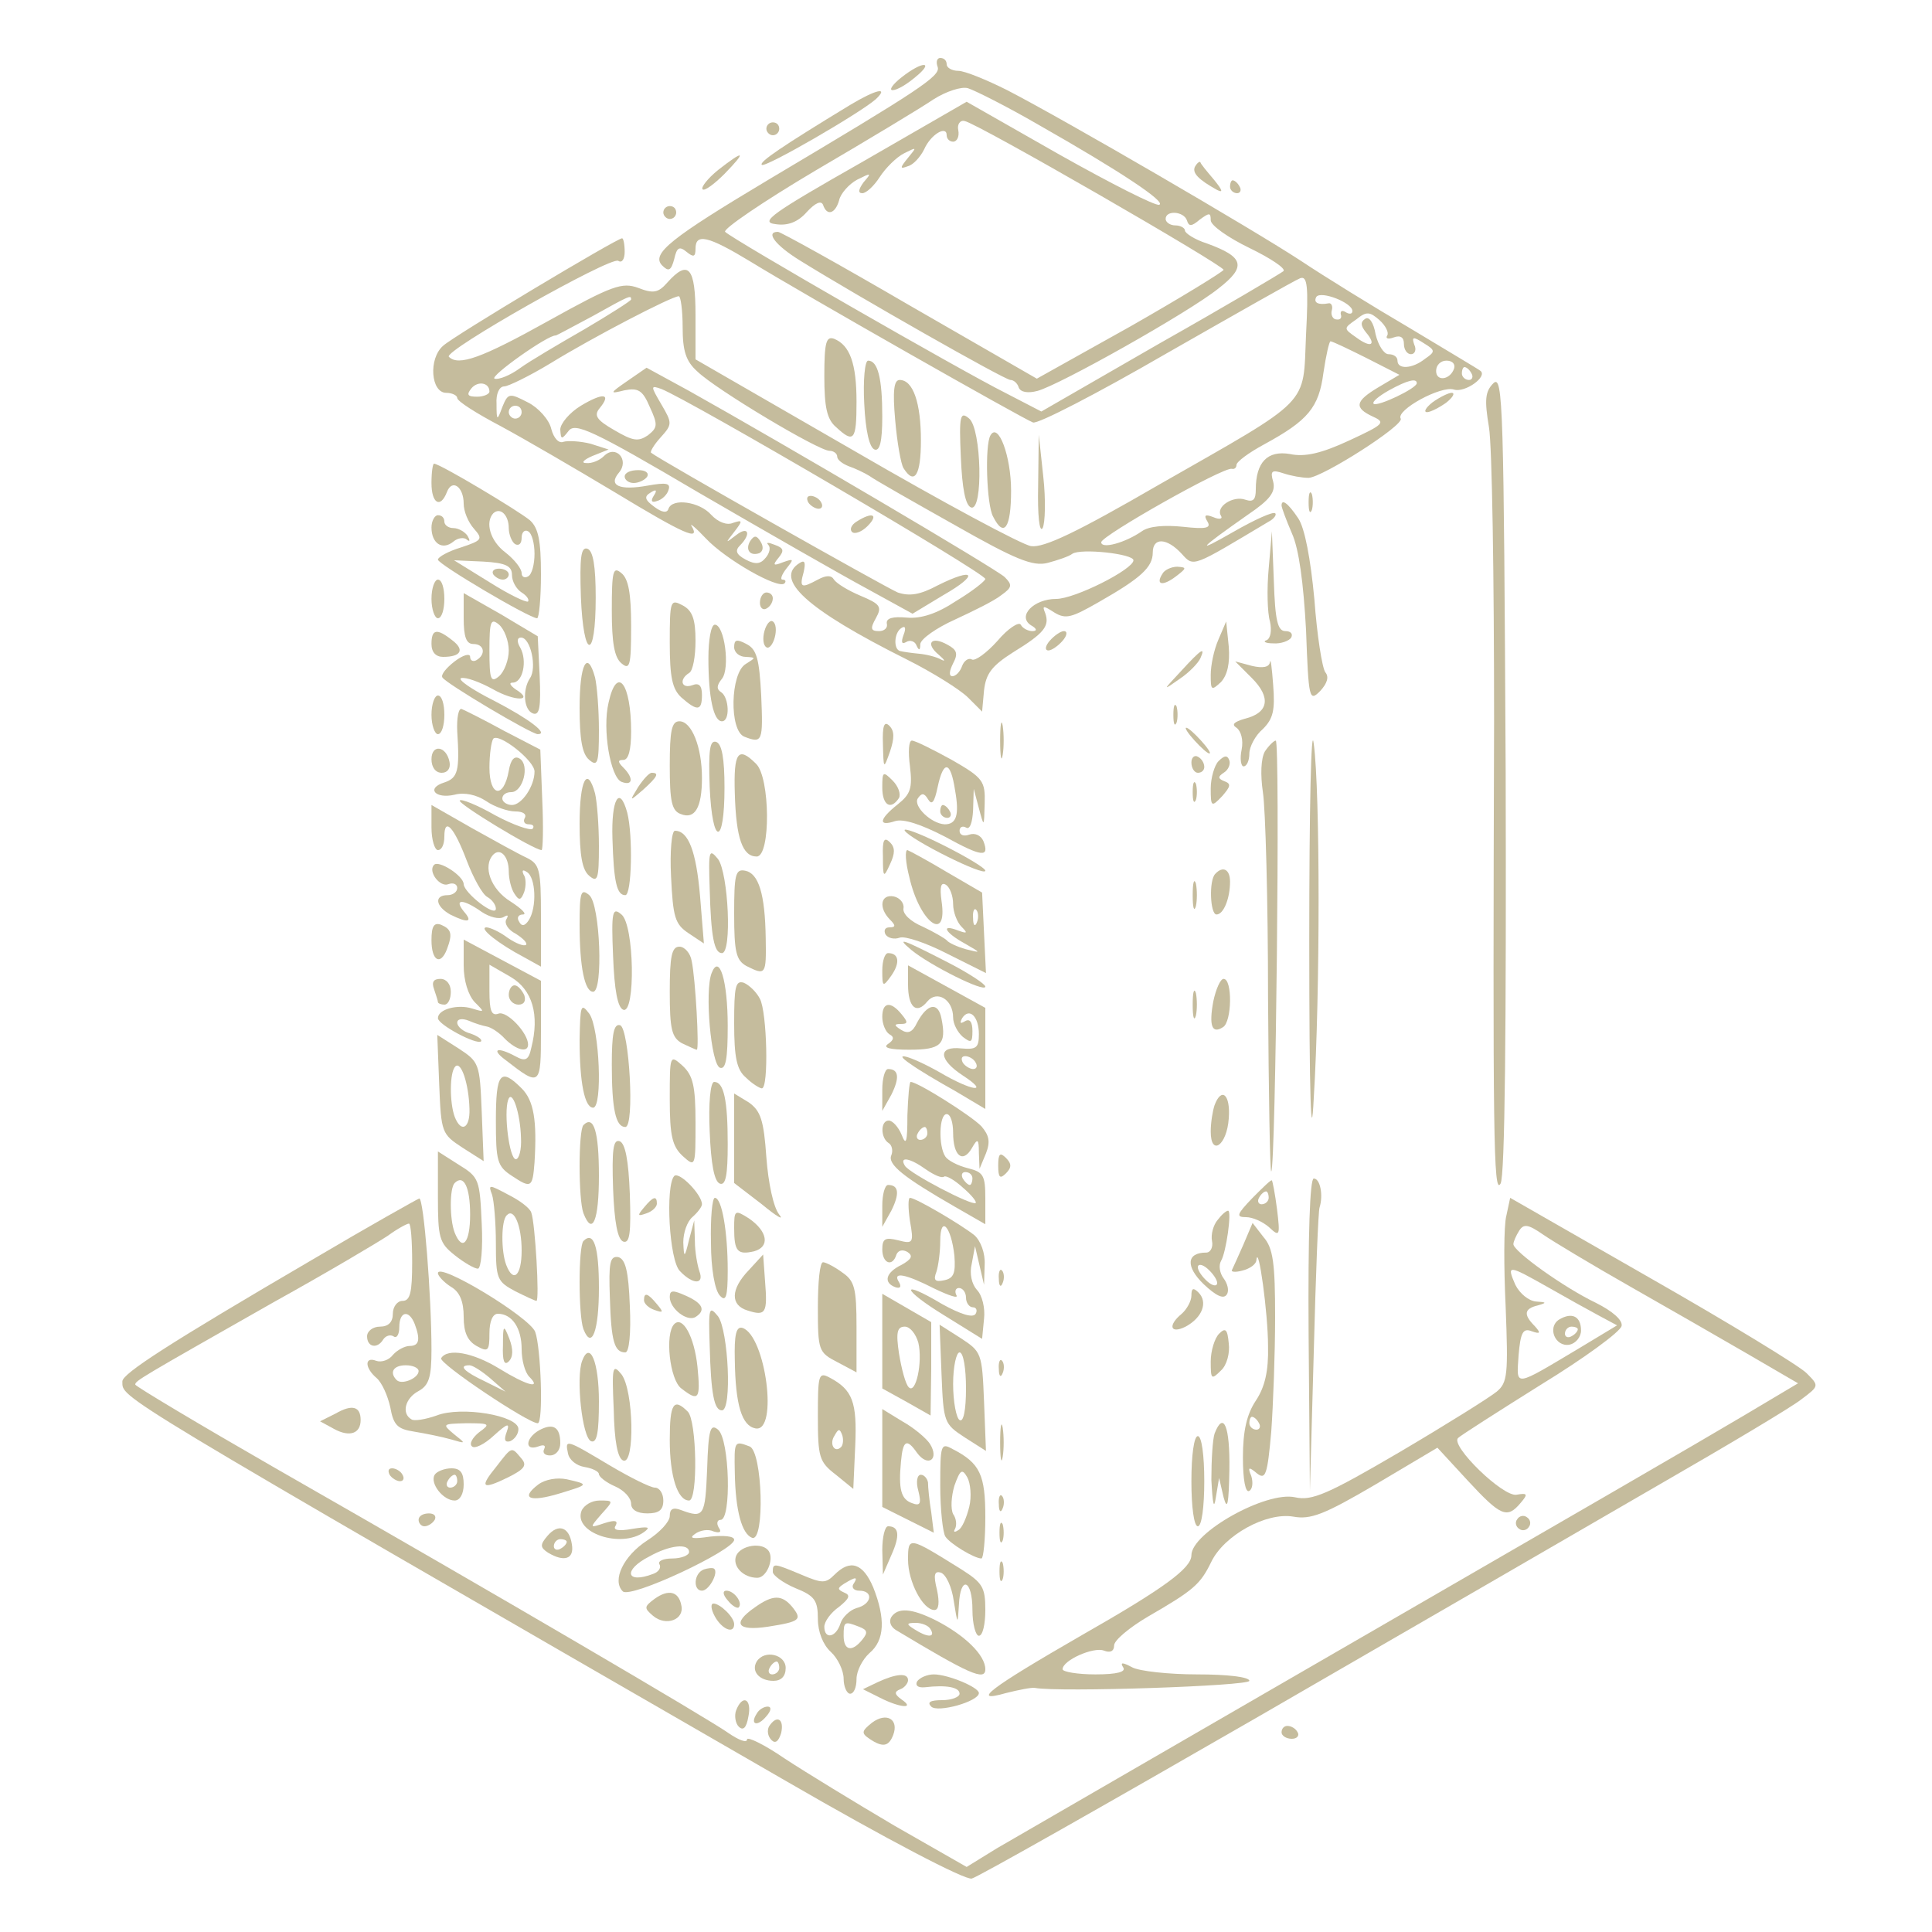<?xml version="1.0" standalone="no"?>
<!DOCTYPE svg PUBLIC "-//W3C//DTD SVG 20010904//EN"
 "http://www.w3.org/TR/2001/REC-SVG-20010904/DTD/svg10.dtd">
<svg version="1.0" xmlns="http://www.w3.org/2000/svg"
 width="300pt" height="300pt" viewBox="0 0 300 300"
 preserveAspectRatio="xMidYMid meet">
<g transform="translate(0,300) scale(0.1,-0.1)"
fill="#c5bc9d" stroke="none">
<path d="M1456 2896 c5 -14 -29 -36 -261 -174 -154 -92 -184 -116 -167 -134
10 -10 14 -9 19 10 4 18 8 20 19 11 11 -9 14 -8 14 5 0 24 19 20 85 -20 83
-51 423 -244 439 -250 7 -3 100 45 207 107 107 61 200 114 208 117 11 4 13
-12 9 -88 -5 -112 11 -96 -229 -233 -126 -73 -178 -98 -198 -95 -14 2 -137 68
-273 147 l-248 143 0 69 c0 74 -11 87 -44 50 -14 -16 -22 -17 -45 -8 -25 9
-40 4 -139 -51 -104 -58 -140 -71 -155 -56 -9 9 251 156 263 149 6 -4 10 3 10
14 0 12 -2 21 -4 21 -8 0 -262 -152 -278 -167 -23 -20 -19 -73 5 -73 9 0 17
-4 17 -8 0 -5 30 -24 68 -44 37 -20 116 -66 176 -102 109 -66 134 -77 120 -53
-4 6 6 -2 22 -19 31 -33 112 -79 122 -70 3 3 2 6 -3 6 -4 0 -1 8 6 17 12 15
12 16 -5 10 -15 -6 -17 -5 -7 7 9 11 8 15 -6 20 -10 4 -14 4 -10 0 4 -4 2 -13
-4 -20 -8 -10 -16 -11 -31 -3 -15 8 -17 14 -9 22 18 18 13 31 -6 16 -17 -13
-17 -13 -3 5 14 18 13 19 -2 14 -9 -4 -23 1 -34 13 -18 20 -60 26 -66 9 -2 -7
-10 -6 -22 3 -15 11 -16 16 -6 22 9 6 11 4 5 -5 -5 -8 -3 -11 5 -8 8 2 16 10
18 17 4 11 -4 12 -32 7 -44 -8 -62 0 -45 20 17 20 -5 44 -23 26 -7 -7 -19 -12
-28 -11 -8 0 -4 5 10 11 l25 10 -28 9 c-16 4 -35 5 -42 3 -7 -3 -15 5 -19 20
-3 14 -20 33 -36 41 -29 15 -31 15 -40 -7 -8 -22 -9 -22 -9 5 -1 15 4 27 12
27 6 0 39 16 72 36 65 40 188 104 199 104 3 0 6 -22 6 -48 0 -37 5 -53 23 -69
29 -28 188 -123 205 -123 6 0 12 -4 12 -9 0 -5 8 -11 18 -15 9 -3 24 -10 32
-15 8 -6 68 -40 132 -76 95 -54 122 -65 145 -59 15 4 33 10 38 14 13 9 95 0
95 -10 0 -14 -91 -60 -120 -60 -35 0 -61 -27 -39 -41 9 -5 10 -9 2 -9 -6 0
-15 4 -18 10 -3 5 -20 -6 -36 -25 -17 -19 -35 -32 -40 -29 -5 3 -12 -2 -15
-10 -3 -9 -10 -16 -15 -16 -6 0 -5 8 1 20 8 15 6 21 -9 29 -25 14 -35 2 -13
-16 9 -8 11 -11 3 -7 -7 4 -23 8 -35 9 -11 1 -24 3 -28 4 -11 2 -10 29 2 36 6
4 7 -1 3 -11 -4 -11 -3 -15 4 -11 6 4 14 1 16 -5 4 -9 6 -8 6 2 1 8 25 25 54
38 28 13 61 29 72 38 17 12 17 16 5 28 -14 13 -340 205 -490 289 l-66 36 -29
-20 c-29 -20 -29 -21 -5 -15 21 4 28 0 39 -26 13 -28 12 -32 -3 -44 -15 -10
-23 -9 -52 8 -28 16 -32 23 -23 34 19 23 6 25 -29 4 -18 -11 -32 -28 -32 -37
1 -16 2 -16 13 -2 10 13 36 2 202 -96 105 -61 222 -128 261 -149 l71 -39 48
29 c56 32 49 44 -9 15 -28 -15 -44 -17 -62 -11 -19 8 -368 205 -383 217 -2 1
4 12 15 24 18 20 18 22 1 51 -17 29 -17 30 0 24 45 -18 503 -286 503 -295 0
-3 -20 -19 -45 -34 -30 -20 -55 -28 -77 -26 -22 2 -32 -1 -31 -9 2 -7 -4 -12
-12 -12 -13 0 -14 4 -5 20 10 18 7 22 -24 35 -19 8 -37 19 -41 25 -4 7 -12 7
-25 0 -26 -14 -29 -13 -22 12 3 14 2 19 -6 14 -41 -25 10 -72 166 -150 40 -20
83 -47 95 -59 l22 -22 3 33 c3 26 12 38 45 59 49 30 57 41 50 61 -5 12 -3 12
14 1 18 -11 27 -8 69 16 65 37 84 54 84 77 0 24 22 23 45 -2 19 -21 16 -21
135 50 8 4 13 11 10 13 -3 3 -32 -10 -65 -29 -61 -35 -54 -27 23 27 34 23 43
35 39 51 -5 17 -2 19 16 13 12 -4 29 -7 39 -7 22 1 149 82 143 92 -8 13 63 52
83 45 17 -5 52 20 41 29 -2 2 -51 31 -109 66 -58 34 -134 81 -170 105 -73 48
-365 218 -456 265 -32 16 -66 30 -76 30 -10 0 -18 5 -18 10 0 6 -4 10 -10 10
-5 0 -7 -6 -4 -14z m157 -90 c125 -71 199 -120 187 -124 -6 -2 -75 33 -155 78
l-144 82 -163 -94 c-139 -79 -159 -93 -134 -96 19 -3 35 3 49 19 13 14 22 18
25 11 6 -18 19 -14 25 7 2 10 15 25 28 32 22 11 23 11 10 -4 -8 -11 -9 -17 -2
-17 6 0 18 11 27 25 9 14 26 31 38 37 20 10 20 10 6 -7 -13 -16 -13 -18 0 -13
8 2 19 14 25 26 10 23 35 38 35 22 0 -6 5 -10 10 -10 6 0 10 8 8 18 -2 9 3 16
10 14 19 -3 402 -224 402 -231 -1 -3 -66 -43 -145 -88 l-145 -81 -198 114
c-108 63 -200 114 -204 114 -20 0 -4 -21 35 -45 87 -54 317 -185 326 -185 5 0
11 -5 13 -12 3 -7 14 -9 29 -5 34 9 235 122 281 159 44 34 40 49 -18 70 -19 6
-34 16 -34 20 0 4 -7 8 -15 8 -8 0 -15 5 -15 10 0 14 28 12 33 -2 3 -10 7 -10
20 1 15 11 17 11 17 -1 0 -8 27 -27 60 -43 33 -16 57 -32 53 -36 -5 -4 -91
-55 -192 -112 l-184 -106 -56 29 c-68 34 -423 238 -435 250 -4 4 59 47 140 95
82 48 165 98 184 111 19 12 43 20 53 17 10 -3 60 -28 110 -57z m487 -289 c0
-5 -5 -5 -10 -2 -6 4 -9 2 -8 -3 2 -6 -1 -9 -7 -8 -5 0 -9 7 -7 14 2 7 -1 12
-5 11 -16 -3 -24 1 -19 10 7 10 56 -9 56 -22z m-1120 18 c0 -2 -33 -23 -72
-46 -40 -23 -86 -50 -101 -61 -15 -11 -33 -18 -39 -16 -9 3 84 69 95 67 1 0
27 14 57 30 59 33 60 33 60 26z m1174 -56 c-3 -5 2 -6 10 -3 11 4 16 0 16 -10
0 -9 5 -16 11 -16 6 0 9 7 5 15 -4 12 -2 13 15 2 18 -11 18 -13 2 -24 -20 -16
-43 -17 -43 -3 0 6 -6 10 -14 10 -7 0 -16 14 -20 31 -3 18 -10 28 -16 24 -8
-5 -7 -11 1 -21 17 -20 8 -25 -15 -8 -20 14 -20 14 0 28 16 13 21 12 36 -1 10
-9 15 -20 12 -24z m-32 -35 l51 -26 -32 -19 c-37 -22 -39 -32 -9 -46 20 -9 17
-12 -37 -37 -43 -20 -69 -26 -92 -21 -35 6 -53 -13 -53 -55 0 -16 -4 -20 -16
-16 -19 7 -47 -11 -38 -25 3 -5 -3 -6 -12 -2 -13 5 -15 3 -9 -7 6 -10 -2 -12
-38 -8 -29 3 -53 1 -64 -7 -26 -18 -63 -28 -63 -17 0 10 191 118 203 114 4 -1
7 2 7 6 0 5 19 19 43 32 68 37 85 57 92 111 4 27 9 49 11 49 3 0 28 -12 56
-26z m136 -16 c-6 -18 -28 -21 -28 -4 0 9 7 16 16 16 9 0 14 -5 12 -12z m27
-8 c3 -5 1 -10 -4 -10 -6 0 -11 5 -11 10 0 6 2 10 4 10 3 0 8 -4 11 -10z
m-1525 -28 c0 -4 -9 -8 -19 -8 -15 0 -17 3 -9 13 10 12 28 9 28 -5z m1440 13
c0 -8 -61 -37 -67 -32 -3 3 8 12 24 21 29 16 43 19 43 11z m-1390 -45 c0 -5
-4 -10 -10 -10 -5 0 -10 5 -10 10 0 6 5 10 10 10 6 0 10 -4 10 -10z"/>
<path d="M1400 2880 c-14 -11 -20 -20 -14 -20 7 0 22 9 35 20 31 25 12 26 -21
0z"/>
<path d="M1320 2837 c-107 -65 -142 -89 -137 -93 5 -5 152 80 177 102 21 20 0
15 -40 -9z"/>
<path d="M1190 2800 c0 -5 5 -10 10 -10 6 0 10 5 10 10 0 6 -4 10 -10 10 -5 0
-10 -4 -10 -10z"/>
<path d="M1115 2736 c-16 -13 -27 -27 -24 -30 3 -3 18 8 34 24 35 36 31 38
-10 6z"/>
<path d="M1856 2742 c-6 -10 5 -21 34 -37 10 -5 8 0 -5 16 -11 13 -21 25 -21
27 -1 2 -5 -1 -8 -6z"/>
<path d="M1910 2710 c0 -5 5 -10 11 -10 5 0 7 5 4 10 -3 6 -8 10 -11 10 -2 0
-4 -4 -4 -10z"/>
<path d="M1030 2670 c0 -5 5 -10 10 -10 6 0 10 5 10 10 0 6 -4 10 -10 10 -5 0
-10 -4 -10 -10z"/>
<path d="M1280 2416 c0 -48 4 -67 18 -79 28 -26 32 -21 32 39 0 59 -10 88 -35
98 -12 4 -15 -5 -15 -58z"/>
<path d="M1342 2373 c2 -42 8 -68 16 -71 8 -3 12 12 12 51 0 60 -7 87 -22 87
-5 0 -8 -30 -6 -67z"/>
<path d="M2319 2405 c-13 -13 -14 -26 -7 -68 5 -29 8 -234 8 -457 -2 -643 -1
-737 10 -718 7 10 9 246 8 638 -3 568 -4 619 -19 605z"/>
<path d="M1390 2348 c3 -35 9 -69 13 -75 17 -27 27 -11 27 43 0 58 -12 94 -33
94 -9 0 -11 -17 -7 -62z"/>
<path d="M2224 2375 c-10 -8 -14 -15 -8 -15 5 0 19 7 30 15 10 8 14 15 8 15
-5 0 -19 -7 -30 -15z"/>
<path d="M1492 2290 c2 -48 7 -75 16 -78 19 -6 16 122 -3 138 -14 12 -16 5
-13 -60z"/>
<path d="M1538 2324 c-9 -15 -6 -108 4 -126 17 -34 28 -18 28 40 0 54 -20 107
-32 86z"/>
<path d="M1612 2245 c-1 -45 2 -73 7 -65 4 8 5 44 1 80 l-7 65 -1 -80z"/>
<path d="M670 2250 c0 -32 14 -40 24 -14 8 21 26 8 26 -18 0 -12 7 -29 16 -39
14 -16 13 -18 -20 -29 -20 -6 -36 -15 -36 -19 0 -7 142 -91 154 -91 3 0 6 31
6 68 0 53 -4 72 -17 84 -18 15 -140 88 -149 88 -2 0 -4 -13 -4 -30z m120 -70
c0 -10 5 -22 10 -25 6 -3 10 1 10 10 0 9 5 13 10 10 6 -3 10 -19 10 -35 0 -16
-4 -32 -10 -35 -5 -3 -10 -1 -10 5 0 7 -11 21 -25 32 -24 18 -32 47 -19 61 11
10 24 -3 24 -23z m5 -73 c0 -10 7 -22 15 -27 8 -5 12 -11 10 -14 -3 -2 -30 11
-60 30 l-55 34 45 -2 c36 -2 45 -7 45 -21z"/>
<path d="M766 2108 c3 -4 9 -8 15 -8 5 0 9 4 9 8 0 5 -7 9 -15 9 -8 0 -12 -4
-9 -9z"/>
<path d="M970 2260 c0 -5 6 -10 14 -10 8 0 18 5 21 10 3 6 -3 10 -14 10 -12 0
-21 -4 -21 -10z"/>
<path d="M2032 2220 c0 -14 2 -19 5 -12 2 6 2 18 0 25 -3 6 -5 1 -5 -13z"/>
<path d="M1255 2220 c3 -5 11 -10 16 -10 6 0 7 5 4 10 -3 6 -11 10 -16 10 -6
0 -7 -4 -4 -10z"/>
<path d="M1990 2215 c0 -3 7 -22 16 -43 11 -24 18 -77 22 -150 4 -108 5 -112
22 -95 11 12 14 22 8 29 -5 7 -13 58 -17 113 -6 64 -15 111 -25 126 -16 24
-26 31 -26 20z"/>
<path d="M670 2181 c0 -25 17 -36 34 -22 7 6 17 7 21 3 5 -4 5 -1 1 6 -4 6
-14 12 -22 12 -8 0 -14 5 -14 10 0 6 -4 10 -10 10 -5 0 -10 -9 -10 -19z"/>
<path d="M1330 2190 c-8 -5 -11 -12 -7 -16 4 -4 15 0 24 9 18 18 8 23 -17 7z"/>
<path d="M1165 2160 c-8 -13 -1 -24 14 -19 6 3 7 10 2 18 -6 10 -10 10 -16 1z"/>
<path d="M1970 2117 c-3 -32 -2 -69 2 -82 3 -14 1 -26 -5 -29 -7 -2 -2 -5 10
-5 12 -1 25 4 28 9 3 6 -1 10 -9 10 -12 0 -16 16 -18 78 l-3 77 -5 -58z"/>
<path d="M902 2073 c4 -98 23 -100 23 -1 0 49 -4 73 -13 76 -10 3 -12 -14 -10
-75z"/>
<path d="M950 2052 c0 -50 4 -73 15 -82 13 -11 15 -4 15 58 0 50 -4 73 -15 82
-13 11 -15 4 -15 -58z"/>
<path d="M1805 2109 c-11 -17 0 -20 21 -4 17 13 17 14 2 15 -9 0 -20 -5 -23
-11z"/>
<path d="M670 2070 c0 -16 5 -30 10 -30 6 0 10 14 10 30 0 17 -4 30 -10 30 -5
0 -10 -13 -10 -30z"/>
<path d="M720 2040 c0 -29 4 -40 15 -40 17 0 20 -16 5 -25 -5 -3 -10 -1 -10 5
0 6 -11 3 -24 -7 -13 -10 -22 -21 -19 -25 5 -9 138 -88 148 -88 18 0 -14 24
-68 52 -34 17 -57 33 -51 35 7 2 29 -6 49 -17 35 -20 66 -19 35 0 -8 6 -10 10
-4 10 16 0 23 34 12 54 -6 10 -5 16 1 16 15 0 25 -47 14 -63 -12 -18 -10 -50
5 -55 10 -3 12 11 10 58 l-3 62 -57 34 -58 33 0 -39z m70 -50 c0 -15 -7 -33
-15 -40 -13 -11 -15 -5 -15 40 0 45 2 51 15 40 8 -7 15 -25 15 -40z"/>
<path d="M1180 2064 c0 -8 5 -12 10 -9 6 3 10 10 10 16 0 5 -4 9 -10 9 -5 0
-10 -7 -10 -16z"/>
<path d="M1040 2002 c0 -54 4 -72 18 -85 25 -22 32 -21 32 4 0 15 -5 19 -15
15 -17 -6 -21 9 -5 19 6 3 10 26 10 50 0 34 -5 47 -20 55 -19 10 -20 8 -20
-58z"/>
<path d="M1187 2020 c-3 -11 -2 -22 3 -25 4 -3 10 4 13 15 3 11 2 22 -3 25 -4
3 -10 -4 -13 -15z"/>
<path d="M1100 1978 c0 -61 8 -98 21 -98 13 0 11 37 -1 45 -8 5 -7 11 1 21 13
16 4 84 -11 84 -6 0 -10 -24 -10 -52z"/>
<path d="M1892 2007 c-7 -16 -12 -40 -12 -55 0 -24 1 -25 16 -11 10 11 14 29
12 55 l-4 39 -12 -28z"/>
<path d="M670 2000 c0 -13 7 -20 18 -20 28 0 34 11 14 26 -24 19 -32 17 -32
-6z"/>
<path d="M1630 2005 c-7 -8 -8 -15 -2 -15 5 0 15 7 22 15 7 8 8 15 2 15 -5 0
-15 -7 -22 -15z"/>
<path d="M1140 1995 c0 -8 8 -15 18 -15 16 -1 16 -1 0 -11 -24 -14 -26 -104
-2 -113 28 -11 29 -7 26 64 -3 57 -7 72 -23 80 -15 8 -19 7 -19 -5z"/>
<path d="M1834 1958 c-29 -31 -29 -31 -2 -12 15 10 29 25 32 32 8 18 2 15 -30
-20z"/>
<path d="M1972 1972 c-1 -8 -11 -10 -28 -6 l-26 7 26 -26 c30 -30 26 -54 -11
-63 -17 -5 -21 -9 -13 -14 7 -5 11 -19 8 -34 -3 -14 -1 -26 3 -26 5 0 9 9 9
20 0 10 9 28 21 38 16 16 19 29 16 68 -2 27 -4 43 -5 36z"/>
<path d="M900 1901 c0 -49 4 -72 15 -81 13 -11 15 -5 15 46 0 33 -3 69 -6 82
-12 44 -24 21 -24 -47z"/>
<path d="M945 1909 c-10 -42 3 -116 20 -123 18 -7 19 6 3 22 -9 9 -9 12 0 12
8 0 12 16 12 44 0 75 -22 104 -35 45z"/>
<path d="M670 1890 c0 -16 5 -30 10 -30 6 0 10 14 10 30 0 17 -4 30 -10 30 -5
0 -10 -13 -10 -30z"/>
<path d="M1822 1890 c0 -14 2 -19 5 -12 2 6 2 18 0 25 -3 6 -5 1 -5 -13z"/>
<path d="M710 1864 c4 -61 1 -72 -20 -79 -29 -9 -14 -26 16 -19 15 4 34 0 49
-10 13 -9 34 -16 45 -16 12 0 18 -4 15 -10 -3 -5 -1 -10 6 -10 7 0 9 -3 6 -7
-4 -3 -30 6 -58 21 -28 16 -53 26 -55 23 -5 -4 115 -77 127 -77 2 0 3 35 1 78
l-3 78 -56 29 c-31 17 -61 32 -66 34 -5 2 -8 -14 -7 -35z m120 -62 c0 -23 -20
-52 -35 -52 -8 0 -15 5 -15 10 0 6 6 10 14 10 18 0 29 42 13 52 -8 5 -14 -1
-17 -19 -8 -44 -30 -40 -30 5 0 21 3 41 6 45 9 9 64 -34 64 -51z"/>
<path d="M2033 1540 c0 -246 3 -326 7 -245 10 161 10 476 0 550 -4 34 -7 -100
-7 -305z"/>
<path d="M1553 1850 c0 -25 2 -35 4 -22 2 12 2 32 0 45 -2 12 -4 2 -4 -23z"/>
<path d="M1040 1811 c0 -55 3 -70 17 -75 22 -9 33 10 33 56 0 48 -16 88 -35
88 -12 0 -15 -14 -15 -69z"/>
<path d="M1371 1845 c1 -40 1 -40 11 -12 7 21 7 32 -1 40 -8 8 -11 0 -10 -28z"/>
<path d="M1855 1850 c10 -11 20 -20 23 -20 3 0 -3 9 -13 20 -10 11 -20 20 -23
20 -3 0 3 -9 13 -20z"/>
<path d="M1102 1778 c4 -92 23 -93 23 -1 0 45 -4 68 -13 71 -10 3 -12 -13 -10
-70z"/>
<path d="M1413 1810 c4 -34 1 -43 -19 -59 -29 -23 -31 -35 -4 -26 13 4 40 -5
77 -24 58 -32 70 -33 60 -7 -4 9 -13 13 -22 10 -8 -3 -15 -1 -15 6 0 6 5 8 10
5 6 -4 10 8 11 27 l1 33 8 -30 c8 -30 8 -30 9 7 1 35 -2 40 -51 68 -29 16 -57
30 -62 30 -5 0 -6 -18 -3 -40z m70 -37 c7 -39 2 -53 -16 -53 -21 1 -49 28 -42
40 6 9 10 9 16 -1 6 -10 10 -5 15 19 9 42 20 41 27 -5z"/>
<path d="M1460 1740 c0 -5 5 -10 11 -10 5 0 7 5 4 10 -3 6 -8 10 -11 10 -2 0
-4 -4 -4 -10z"/>
<path d="M1964 1833 c-6 -11 -7 -36 -3 -63 4 -25 8 -168 8 -319 1 -151 3 -272
5 -270 7 7 14 669 7 669 -3 0 -11 -8 -17 -17z"/>
<path d="M670 1821 c0 -12 6 -21 16 -21 9 0 14 7 12 17 -5 25 -28 28 -28 4z"/>
<path d="M1141 1768 c2 -70 12 -98 34 -98 22 0 21 123 -1 144 -28 28 -35 18
-33 -46z"/>
<path d="M1850 1816 c0 -9 5 -16 10 -16 6 0 10 4 10 9 0 6 -4 13 -10 16 -5 3
-10 -1 -10 -9z"/>
<path d="M1892 1818 c-6 -6 -12 -26 -12 -42 0 -29 1 -30 18 -12 13 15 14 19 3
23 -10 4 -10 7 -1 13 7 4 11 13 9 19 -3 9 -8 8 -17 -1z"/>
<path d="M991 1778 c-14 -23 -14 -23 8 -4 22 20 25 26 13 26 -4 0 -13 -10 -21
-22z"/>
<path d="M1370 1777 c0 -27 13 -36 26 -16 3 6 -1 18 -10 27 -15 15 -16 14 -16
-11z"/>
<path d="M900 1721 c0 -49 4 -72 15 -81 13 -11 15 -5 15 46 0 33 -3 69 -6 82
-12 44 -24 21 -24 -47z"/>
<path d="M1852 1770 c0 -14 2 -19 5 -12 2 6 2 18 0 25 -3 6 -5 1 -5 -13z"/>
<path d="M951 1698 c2 -69 7 -88 20 -88 10 0 12 93 3 128 -12 44 -25 21 -23
-40z"/>
<path d="M670 1715 c0 -19 5 -35 10 -35 6 0 10 9 10 21 0 31 15 15 35 -38 10
-26 24 -52 32 -56 7 -4 13 -12 13 -18 0 -14 -49 24 -50 38 0 13 -39 38 -46 30
-10 -10 9 -35 22 -30 8 3 14 0 14 -6 0 -6 -7 -11 -15 -11 -21 0 -19 -17 4 -30
28 -14 36 -12 21 5 -16 20 0 19 28 -1 12 -8 27 -12 34 -8 7 4 8 3 4 -4 -3 -6
3 -16 15 -22 11 -7 18 -14 16 -17 -3 -3 -16 2 -29 11 -12 9 -27 16 -33 16 -12
-1 20 -26 58 -46 l27 -15 0 79 c0 72 -2 80 -22 90 -13 6 -51 27 -85 46 l-63
36 0 -35z m120 -68 c0 -12 4 -28 9 -35 7 -11 10 -10 15 3 3 9 3 22 -1 27 -3 7
-1 8 5 4 14 -8 16 -55 3 -75 -6 -9 -11 -10 -15 -2 -4 6 -1 11 6 11 7 0 -2 9
-19 20 -31 19 -44 55 -27 73 11 11 24 -3 24 -26z"/>
<path d="M1405 1710 c9 -14 125 -72 125 -62 0 4 -30 22 -66 40 -36 18 -63 28
-59 22z"/>
<path d="M1042 1639 c3 -63 6 -74 27 -88 l24 -16 -6 74 c-6 69 -18 101 -39
101 -5 0 -8 -32 -6 -71z"/>
<path d="M1371 1670 c0 -33 1 -34 11 -12 8 17 8 26 0 34 -9 9 -12 4 -11 -22z"/>
<path d="M1102 1620 c2 -75 7 -100 19 -100 16 0 10 124 -6 146 -14 17 -15 14
-13 -46z"/>
<path d="M1412 1638 c16 -71 60 -103 50 -37 -3 22 -1 30 7 25 6 -4 11 -17 11
-30 0 -12 6 -28 13 -35 10 -10 9 -11 -5 -6 -28 11 -21 -3 10 -20 26 -15 26
-15 2 -9 -14 4 -27 10 -30 14 -3 3 -20 13 -37 21 -19 8 -32 20 -30 29 1 8 -6
16 -15 18 -21 4 -24 -18 -6 -36 9 -9 9 -12 -1 -12 -7 0 -9 -5 -6 -11 4 -6 14
-8 22 -5 8 3 41 -8 74 -25 l60 -30 -3 62 -3 63 -55 32 c-30 18 -58 33 -61 34
-4 0 -3 -19 3 -42z m105 -70 c-3 -8 -6 -5 -6 6 -1 11 2 17 5 13 3 -3 4 -12 1
-19z"/>
<path d="M1140 1581 c0 -59 3 -72 19 -81 30 -15 31 -14 30 43 -1 69 -11 101
-32 105 -15 3 -17 -6 -17 -67z"/>
<path d="M1887 1643 c-10 -10 -8 -63 2 -63 11 0 21 25 21 51 0 19 -11 25 -23
12z"/>
<path d="M1852 1610 c0 -19 2 -27 5 -17 2 9 2 25 0 35 -3 9 -5 1 -5 -18z"/>
<path d="M900 1564 c0 -66 8 -104 21 -104 16 0 11 136 -6 150 -13 11 -15 5
-15 -46z"/>
<path d="M952 1515 c2 -52 7 -80 16 -83 19 -6 17 132 -3 148 -14 12 -16 5 -13
-65z"/>
<path d="M670 1540 c0 -32 14 -40 24 -14 9 24 7 31 -9 38 -11 4 -15 -2 -15
-24z"/>
<path d="M720 1501 c0 -24 7 -46 17 -57 16 -16 16 -16 -4 -10 -22 7 -53 -1
-53 -15 0 -10 60 -42 67 -36 2 3 -5 8 -16 12 -12 3 -21 11 -21 17 0 6 8 7 18
3 9 -4 22 -8 28 -9 6 -1 19 -9 28 -19 18 -18 36 -22 36 -9 0 18 -33 53 -46 48
-11 -4 -14 5 -14 35 l0 41 33 -19 c34 -20 45 -59 32 -110 -4 -19 -9 -22 -25
-13 -28 15 -38 11 -15 -6 54 -42 55 -41 55 44 l0 79 -60 32 -60 32 0 -40z"/>
<path d="M1415 1525 c29 -24 115 -67 115 -57 0 4 -26 21 -57 37 -72 37 -83 41
-58 20z"/>
<path d="M1040 1460 c0 -58 3 -71 19 -80 11 -5 21 -10 23 -10 4 0 -2 110 -8
138 -2 12 -11 22 -19 22 -12 0 -15 -15 -15 -70z"/>
<path d="M1370 1493 c0 -26 1 -26 14 -8 14 20 12 35 -5 35 -5 0 -9 -12 -9 -27z"/>
<path d="M1105 1489 c-11 -28 -1 -142 13 -147 9 -3 12 14 12 65 0 70 -13 113
-25 82z"/>
<path d="M1410 1471 c0 -35 13 -47 30 -26 15 18 40 3 40 -25 0 -10 7 -23 15
-30 13 -10 15 -9 15 9 0 14 -4 20 -12 15 -7 -4 -8 -3 -4 5 11 17 26 3 26 -25
0 -21 -4 -24 -27 -22 -37 4 -36 -17 2 -42 43 -28 15 -25 -36 5 -46 26 -77 34
-44 12 11 -8 41 -26 68 -41 l47 -28 0 79 0 78 -60 33 -60 33 0 -30z m105 -121
c3 -5 2 -10 -4 -10 -5 0 -13 5 -16 10 -3 6 -2 10 4 10 5 0 13 -4 16 -10z"/>
<path d="M674 1464 c3 -9 6 -18 6 -20 0 -2 5 -4 10 -4 6 0 10 9 10 20 0 12 -7
20 -16 20 -11 0 -14 -5 -10 -16z"/>
<path d="M1140 1411 c0 -53 4 -72 18 -84 10 -10 22 -17 25 -17 11 0 8 119 -3
139 -5 10 -16 21 -25 25 -13 4 -15 -6 -15 -63z"/>
<path d="M1884 1445 c-7 -38 -2 -51 15 -40 14 8 15 75 1 75 -5 0 -12 -16 -16
-35z"/>
<path d="M790 1455 c0 -8 7 -15 15 -15 9 0 12 6 9 15 -4 8 -10 15 -15 15 -5 0
-9 -7 -9 -15z"/>
<path d="M1852 1440 c0 -19 2 -27 5 -17 2 9 2 25 0 35 -3 9 -5 1 -5 -18z"/>
<path d="M900 1385 c0 -67 8 -105 21 -105 15 0 10 124 -6 146 -13 17 -14 14
-15 -41z"/>
<path d="M1370 1421 c0 -11 5 -23 11 -27 8 -4 7 -9 -2 -15 -9 -6 3 -9 33 -9
49 0 58 8 50 48 -5 27 -22 24 -38 -6 -7 -15 -14 -18 -25 -11 -11 7 -11 9 0 9
11 0 11 3 1 15 -17 21 -30 19 -30 -4z"/>
<path d="M950 1347 c0 -69 6 -97 21 -97 15 0 6 153 -8 158 -10 3 -13 -14 -13
-61z"/>
<path d="M682 1316 c3 -75 4 -77 36 -98 l33 -21 -3 77 c-3 75 -4 77 -36 98
l-33 21 3 -77z m47 -38 c1 -30 -13 -38 -23 -12 -8 22 -8 69 1 78 9 9 21 -27
22 -66z"/>
<path d="M1040 1293 c0 -57 4 -73 20 -88 20 -18 20 -17 20 52 0 57 -4 73 -20
88 -20 18 -20 17 -20 -52z"/>
<path d="M1370 1308 l0 -33 14 25 c13 26 12 40 -5 40 -5 0 -9 -15 -9 -32z"/>
<path d="M770 1260 c0 -63 2 -71 25 -86 30 -20 32 -18 35 21 4 65 -1 96 -20
115 -33 33 -40 24 -40 -50z m39 -27 c1 -18 -3 -33 -8 -33 -10 0 -19 71 -12 92
6 18 19 -20 20 -59z"/>
<path d="M1102 1243 c2 -50 7 -78 16 -81 9 -3 12 14 12 61 0 69 -6 97 -21 97
-6 0 -9 -34 -7 -77z"/>
<path d="M1409 1268 c0 -42 -2 -48 -9 -30 -5 12 -14 22 -20 22 -13 0 -13 -27
0 -35 5 -3 7 -12 4 -19 -6 -14 19 -34 99 -80 l47 -27 0 40 c0 36 -3 41 -27 47
-16 4 -31 12 -35 18 -11 16 -10 66 2 66 6 0 10 -13 10 -29 0 -36 15 -48 29
-24 9 16 11 15 11 -7 l1 -25 10 24 c7 18 5 28 -7 42 -15 16 -99 69 -110 69 -2
0 -4 -24 -5 -52z m31 -28 c0 -5 -5 -10 -11 -10 -5 0 -7 5 -4 10 3 6 8 10 11
10 2 0 4 -4 4 -10z m-2 -56 c13 -9 25 -14 28 -11 3 2 16 -5 29 -17 13 -11 22
-22 20 -24 -5 -5 -103 46 -110 58 -9 15 8 12 33 -6z m72 -14 c0 -5 -2 -10 -4
-10 -3 0 -8 5 -11 10 -3 6 -1 10 4 10 6 0 11 -4 11 -10z"/>
<path d="M1140 1233 l0 -70 43 -33 c23 -19 35 -26 27 -16 -9 11 -17 49 -20 89
-4 58 -9 72 -27 85 l-23 14 0 -69z"/>
<path d="M1886 1284 c-3 -9 -6 -27 -6 -41 0 -39 25 -22 28 20 3 37 -11 50 -22
21z"/>
<path d="M906 1253 c-8 -8 -8 -116 0 -137 14 -36 24 -11 24 58 0 69 -8 95 -24
79z"/>
<path d="M952 1154 c2 -52 7 -79 16 -82 10 -3 12 14 10 74 -2 52 -7 79 -16 82
-10 3 -12 -14 -10 -74z"/>
<path d="M680 1142 c0 -64 2 -72 26 -91 15 -12 31 -21 36 -21 5 0 8 32 6 70
-3 68 -4 72 -35 91 l-33 21 0 -70z m50 -28 c0 -44 -12 -58 -24 -28 -8 21 -8
69 0 77 14 14 24 -6 24 -49z"/>
<path d="M1550 1190 c0 -19 3 -21 12 -12 9 9 9 15 0 24 -9 9 -12 7 -12 -12z"/>
<path d="M1047 1174 c-14 -15 -8 -132 9 -148 20 -21 38 -21 30 0 -3 9 -7 30
-7 47 l-1 32 -8 -30 c-7 -29 -8 -29 -9 -4 0 15 6 32 14 39 8 7 15 16 15 20 0
15 -35 51 -43 44z"/>
<path d="M1945 1140 c-25 -26 -26 -30 -10 -30 10 0 26 -7 36 -16 16 -15 17
-13 12 28 -3 24 -7 44 -8 45 -1 2 -14 -11 -30 -27z m25 0 c0 -5 -5 -10 -11
-10 -5 0 -7 5 -4 10 3 6 8 10 11 10 2 0 4 -4 4 -10z"/>
<path d="M2032 928 l2 -243 6 215 c3 118 7 220 9 225 6 19 1 45 -9 45 -6 0 -9
-86 -8 -242z"/>
<path d="M764 1145 c3 -9 6 -43 6 -76 0 -55 2 -59 30 -74 16 -8 31 -15 33 -15
5 0 -2 121 -8 137 -2 7 -18 19 -36 28 -30 16 -31 16 -25 0z m46 -87 c0 -39
-13 -51 -24 -22 -8 21 -8 69 1 77 11 12 23 -16 23 -55z"/>
<path d="M1370 1128 l0 -33 14 25 c13 26 12 40 -5 40 -5 0 -9 -15 -9 -32z"/>
<path d="M485 1044 c-224 -131 -295 -177 -295 -189 1 -27 -33 -7 1033 -622
152 -88 276 -153 286 -150 9 2 210 116 446 252 237 137 517 299 622 360 106
61 205 120 220 132 28 21 28 21 8 41 -11 11 -119 77 -240 146 l-220 126 -6
-28 c-4 -15 -4 -79 -1 -142 4 -104 3 -117 -14 -131 -11 -9 -78 -51 -151 -94
-111 -65 -136 -76 -162 -70 -45 10 -161 -55 -161 -90 0 -20 -42 -51 -170 -124
-144 -83 -174 -106 -118 -90 20 5 40 9 45 8 38 -7 333 3 333 11 0 6 -34 10
-81 10 -44 0 -90 5 -101 11 -15 8 -19 8 -14 0 5 -7 -9 -11 -43 -11 -28 0 -51
4 -51 8 0 14 48 35 64 29 10 -4 16 -1 16 8 0 8 24 28 53 45 71 41 81 50 98 85
20 41 85 77 127 70 27 -5 48 3 128 50 l96 57 47 -51 c51 -55 61 -60 82 -35 12
14 11 16 -6 13 -21 -4 -103 76 -91 88 4 4 62 41 129 83 67 41 123 82 125 91 2
9 -14 23 -40 36 -50 24 -128 80 -128 91 0 4 4 13 9 21 7 11 14 10 37 -6 16
-11 76 -47 134 -80 58 -33 140 -80 183 -105 l79 -46 -84 -50 c-81 -48 -221
-129 -823 -477 -159 -92 -311 -180 -337 -195 l-47 -29 -112 64 c-61 36 -138
83 -170 104 -32 22 -59 35 -59 30 0 -6 -13 -1 -29 10 -31 22 -353 211 -703
411 -120 69 -217 127 -218 130 0 6 9 11 215 128 83 46 162 93 177 103 15 11
30 19 33 19 3 0 5 -27 5 -60 0 -47 -3 -60 -15 -60 -8 0 -15 -9 -15 -20 0 -13
-7 -20 -20 -20 -11 0 -20 -7 -20 -15 0 -17 16 -20 25 -5 4 6 11 8 16 5 5 -4 9
3 9 14 0 25 15 28 24 5 9 -24 7 -34 -8 -34 -7 0 -19 -6 -26 -14 -6 -8 -18 -12
-26 -9 -18 7 -18 -11 1 -27 8 -7 17 -27 21 -45 5 -28 11 -34 37 -38 18 -3 43
-8 57 -12 24 -7 24 -7 5 8 -19 16 -18 16 19 17 37 0 38 -1 20 -14 -10 -8 -16
-18 -11 -22 4 -4 19 3 34 17 21 19 25 20 20 6 -5 -13 -3 -17 5 -15 7 3 13 11
13 19 0 21 -89 36 -127 21 -17 -6 -35 -9 -39 -6 -16 9 -10 33 11 44 16 9 20
21 20 64 0 83 -12 236 -19 235 -3 -1 -78 -43 -166 -95z m1919 -43 c28 -16 64
-36 79 -44 l28 -15 -58 -35 c-104 -62 -98 -61 -95 -12 3 36 7 43 20 38 14 -5
15 -3 5 8 -18 18 -16 27 5 32 14 4 14 5 -3 6 -11 1 -25 12 -32 26 -14 32 -11
31 51 -4z m-1754 -130 c0 -11 -26 -22 -34 -14 -12 12 -5 23 14 23 11 0 20 -4
20 -9z"/>
<path d="M2421 951 c-19 -12 -6 -43 16 -39 10 2 18 12 18 22 0 22 -14 29 -34
17z m29 -15 c0 -3 -4 -8 -10 -11 -5 -3 -10 -1 -10 4 0 6 5 11 10 11 6 0 10 -2
10 -4z"/>
<path d="M1000 1125 c-11 -13 -10 -14 4 -9 9 3 16 10 16 15 0 13 -6 11 -20 -6z"/>
<path d="M1104 1070 c0 -40 6 -74 14 -82 9 -10 12 -2 12 39 0 60 -9 113 -20
113 -4 0 -7 -31 -6 -70z"/>
<path d="M1413 1104 c6 -34 5 -36 -18 -30 -20 5 -25 3 -25 -14 0 -22 16 -28
22 -8 3 7 10 8 17 4 9 -6 7 -11 -9 -20 -25 -12 -29 -28 -9 -35 7 -2 9 1 5 8
-11 17 10 13 55 -10 23 -11 38 -16 34 -10 -3 6 -1 11 4 11 6 0 11 -7 11 -15 0
-8 5 -15 11 -15 5 0 7 -5 4 -10 -4 -7 -23 -1 -52 15 -67 40 -63 23 4 -18 l58
-36 3 31 c2 17 -3 37 -11 45 -8 9 -12 25 -8 41 l5 27 7 -30 7 -30 1 31 c1 18
-6 37 -16 46 -20 16 -91 58 -100 58 -3 0 -3 -16 0 -36z m69 -54 c2 -27 -1 -35
-16 -38 -14 -3 -17 0 -12 13 3 9 6 31 6 48 0 41 17 23 22 -23z"/>
<path d="M1140 1093 c0 -36 5 -42 31 -36 25 7 21 31 -8 51 -22 14 -23 13 -23
-15z"/>
<path d="M1891 1106 c-7 -8 -11 -23 -9 -33 2 -9 -2 -18 -9 -18 -31 0 -32 -22
-4 -49 19 -18 31 -24 36 -16 4 6 1 17 -5 25 -6 8 -8 20 -4 27 8 13 17 78 11
78 -3 0 -10 -6 -16 -14z m-1 -98 c0 -6 -7 -5 -15 2 -8 7 -15 17 -15 22 0 6 7
5 15 -2 8 -7 15 -17 15 -22z"/>
<path d="M1931 1068 c-8 -18 -16 -36 -18 -40 -2 -3 5 -4 16 -1 12 3 22 10 22
17 3 25 18 -83 18 -134 1 -39 -5 -64 -19 -85 -14 -21 -20 -47 -20 -88 0 -35 4
-56 10 -52 5 3 6 13 3 23 -6 14 -4 15 9 4 13 -10 16 -3 22 65 3 42 6 122 6
178 0 83 -3 107 -18 124 l-17 22 -14 -33z m24 -278 c3 -5 1 -10 -4 -10 -6 0
-11 5 -11 10 0 6 2 10 4 10 3 0 8 -4 11 -10z"/>
<path d="M906 1073 c-8 -8 -8 -116 0 -137 13 -33 24 -2 24 64 0 64 -8 89 -24
73z"/>
<path d="M947 985 c2 -68 7 -85 24 -85 6 0 9 30 7 72 -2 55 -7 73 -18 76 -13
2 -15 -9 -13 -63z"/>
<path d="M1163 1028 c-29 -30 -29 -55 -2 -63 28 -9 31 -4 27 45 l-3 42 -22
-24z"/>
<path d="M1270 970 c0 -67 1 -70 30 -85 l30 -16 0 70 c0 61 -3 72 -22 85 -12
9 -26 16 -30 16 -5 0 -8 -31 -8 -70z"/>
<path d="M680 1023 c0 -4 9 -14 20 -21 14 -8 20 -23 20 -47 0 -24 6 -37 20
-45 18 -10 20 -8 20 20 0 18 5 30 13 30 22 0 37 -22 37 -55 0 -17 5 -36 12
-43 20 -20 -5 -13 -47 13 -41 25 -80 32 -90 16 -4 -8 135 -101 150 -101 9 0 5
118 -4 142 -9 23 -151 109 -151 91z m81 -163 l24 -21 -32 16 c-32 15 -42 25
-24 25 5 0 19 -9 32 -20z"/>
<path d="M1551 1014 c0 -11 3 -14 6 -6 3 7 2 16 -1 19 -3 4 -6 -2 -5 -13z"/>
<path d="M1040 986 c0 -18 27 -39 40 -31 16 10 12 21 -15 33 -20 9 -25 9 -25
-2z"/>
<path d="M1850 988 c0 -8 -7 -21 -15 -28 -22 -18 -18 -32 6 -20 26 14 35 38
20 53 -8 8 -11 7 -11 -5z"/>
<path d="M1000 981 c0 -5 7 -12 16 -15 14 -5 15 -4 4 9 -14 17 -20 19 -20 6z"/>
<path d="M1370 917 l0 -73 38 -21 37 -21 1 72 0 73 -38 22 -38 22 0 -74z m56
-2 c7 -30 -4 -81 -15 -69 -5 5 -11 28 -15 52 -5 33 -3 42 9 42 8 0 17 -11 21
-25z"/>
<path d="M1102 910 c2 -75 7 -100 19 -100 16 0 10 124 -6 146 -14 17 -15 14
-13 -46z"/>
<path d="M1047 944 c-15 -15 -7 -87 11 -100 27 -21 30 -17 25 34 -5 47 -23 79
-36 66z"/>
<path d="M781 911 c-1 -24 2 -32 9 -25 7 7 7 19 1 35 -9 23 -10 22 -10 -10z"/>
<path d="M1141 888 c1 -70 11 -102 32 -106 36 -7 16 144 -20 156 -10 3 -13
-11 -12 -50z"/>
<path d="M1462 866 c3 -75 4 -77 36 -98 l33 -21 -3 77 c-3 75 -4 77 -36 98
l-33 21 3 -77z m38 -22 c0 -34 -4 -53 -10 -49 -5 3 -10 28 -10 56 0 27 5 49
10 49 6 0 10 -25 10 -56z"/>
<path d="M1893 929 c-7 -7 -13 -27 -13 -43 0 -28 1 -29 16 -14 9 8 14 27 12
42 -2 22 -5 25 -15 15z"/>
<path d="M904 887 c-10 -26 0 -120 14 -125 9 -3 12 14 12 62 0 61 -14 95 -26
63z"/>
<path d="M1551 874 c0 -11 3 -14 6 -6 3 7 2 16 -1 19 -3 4 -6 -2 -5 -13z"/>
<path d="M953 811 c1 -49 6 -76 15 -79 18 -6 16 109 -3 134 -14 17 -15 12 -12
-55z"/>
<path d="M1270 801 c0 -64 2 -71 28 -91 l27 -22 3 67 c3 68 -4 87 -40 106 -17
9 -18 4 -18 -60z m36 -48 c-10 -10 -19 5 -10 18 6 11 8 11 12 0 2 -7 1 -15 -2
-18z"/>
<path d="M521 805 l-24 -12 22 -12 c24 -13 41 -7 41 14 0 21 -13 25 -39 10z"/>
<path d="M1040 764 c0 -56 12 -94 30 -94 14 0 12 124 -2 138 -22 22 -28 13
-28 -44z"/>
<path d="M1370 736 l0 -76 40 -20 40 -20 -4 32 c-3 18 -5 39 -5 46 -1 6 -6 12
-11 12 -6 0 -8 -11 -4 -25 5 -20 3 -24 -10 -19 -17 6 -21 22 -17 64 3 34 9 37
25 14 17 -23 35 -10 20 14 -6 9 -25 25 -43 35 l-31 19 0 -76z"/>
<path d="M1553 760 c0 -25 2 -35 4 -22 2 12 2 32 0 45 -2 12 -4 2 -4 -23z"/>
<path d="M837 779 c-21 -12 -23 -33 -1 -25 8 3 12 2 9 -4 -3 -6 1 -10 9 -10 9
0 16 8 16 19 0 25 -11 32 -33 20z"/>
<path d="M1098 718 c-3 -72 -5 -76 -40 -63 -13 5 -18 2 -18 -9 0 -9 -16 -26
-35 -38 -37 -24 -55 -62 -38 -79 12 -12 173 64 173 80 0 6 -17 7 -37 5 -27 -4
-34 -3 -24 4 8 6 21 8 29 4 10 -3 13 -1 8 6 -4 7 -2 12 3 12 17 0 14 125 -4
140 -12 10 -15 1 -17 -62z m-28 -128 c0 -5 -12 -10 -26 -10 -14 0 -23 -4 -20
-9 3 -5 -1 -12 -10 -15 -42 -16 -47 6 -6 27 32 18 62 21 62 7z"/>
<path d="M1886 774 c-3 -9 -5 -41 -5 -72 2 -38 4 -47 7 -27 l5 30 7 -30 c6
-22 8 -10 9 43 1 67 -9 92 -23 56z"/>
<path d="M1850 700 c0 -40 4 -70 10 -70 6 0 10 30 10 70 0 40 -4 70 -10 70 -6
0 -10 -30 -10 -70z"/>
<path d="M882 743 c2 -10 13 -19 26 -21 12 -2 22 -7 22 -11 0 -4 11 -13 25
-19 14 -6 25 -18 25 -27 0 -9 9 -15 25 -15 18 0 25 5 25 20 0 11 -6 20 -13 20
-7 0 -39 16 -71 35 -67 40 -69 41 -64 18z"/>
<path d="M1141 713 c1 -59 11 -95 27 -101 20 -6 16 134 -4 142 -24 9 -24 9
-23 -41z"/>
<path d="M1460 693 c0 -37 4 -73 8 -79 7 -11 45 -34 56 -34 3 0 6 29 6 64 0
66 -8 84 -51 106 -18 10 -19 7 -19 -57z m45 -33 c-4 -16 -11 -33 -17 -36 -6
-4 -8 -3 -5 2 3 6 2 16 -3 23 -4 8 -3 27 2 44 9 25 12 27 20 13 5 -9 7 -30 3
-46z"/>
<path d="M771 723 c-27 -33 -23 -37 18 -17 26 13 30 19 20 30 -15 18 -14 18
-38 -13z"/>
<path d="M605 710 c3 -5 11 -10 16 -10 6 0 7 5 4 10 -3 6 -11 10 -16 10 -6 0
-7 -4 -4 -10z"/>
<path d="M675 710 c-8 -13 13 -40 31 -40 8 0 14 10 14 25 0 18 -5 25 -19 25
-11 0 -23 -5 -26 -10z m35 -10 c0 -5 -5 -10 -11 -10 -5 0 -7 5 -4 10 3 6 8 10
11 10 2 0 4 -4 4 -10z"/>
<path d="M836 695 c-29 -22 -13 -28 33 -14 46 14 46 14 11 22 -15 3 -33 0 -44
-8z"/>
<path d="M1551 664 c0 -11 3 -14 6 -6 3 7 2 16 -1 19 -3 4 -6 -2 -5 -13z"/>
<path d="M903 654 c-13 -34 61 -59 97 -33 11 8 7 9 -18 5 -22 -4 -31 -2 -26 5
4 8 -1 9 -17 4 -24 -8 -24 -8 -5 14 19 21 19 21 -3 21 -12 0 -24 -7 -28 -16z"/>
<path d="M650 640 c0 -5 4 -10 9 -10 6 0 13 5 16 10 3 6 -1 10 -9 10 -9 0 -16
-4 -16 -10z"/>
<path d="M2356 641 c-4 -5 -2 -12 3 -15 5 -4 12 -2 15 3 4 5 2 12 -3 15 -5 4
-12 2 -15 -3z"/>
<path d="M1552 620 c0 -14 2 -19 5 -12 2 6 2 18 0 25 -3 6 -5 1 -5 -13z"/>
<path d="M850 615 c-12 -14 -11 -18 1 -26 25 -15 41 -10 37 13 -4 27 -21 33
-38 13z m30 -9 c0 -3 -4 -8 -10 -11 -5 -3 -10 -1 -10 4 0 6 5 11 10 11 6 0 10
-2 10 -4z"/>
<path d="M1370 593 l1 -38 13 30 c14 31 12 45 -5 45 -5 0 -9 -17 -9 -37z"/>
<path d="M1410 578 c0 -34 23 -78 41 -78 7 0 8 12 4 31 -6 24 -4 30 6 27 8 -3
17 -22 20 -44 6 -37 6 -38 8 -6 2 46 21 40 21 -8 0 -22 5 -40 10 -40 6 0 10
18 10 40 0 35 -4 42 -37 63 -82 51 -83 52 -83 15z"/>
<path d="M1143 584 c-6 -16 11 -34 33 -34 14 0 26 28 18 41 -9 15 -44 10 -51
-7z"/>
<path d="M1552 560 c0 -14 2 -19 5 -12 2 6 2 18 0 25 -3 6 -5 1 -5 -13z"/>
<path d="M1093 563 c-16 -6 -17 -33 -3 -33 11 0 26 28 19 34 -2 2 -10 1 -16
-1z"/>
<path d="M1200 559 c0 -5 16 -17 35 -25 30 -12 35 -19 35 -48 0 -20 8 -40 20
-51 11 -10 20 -29 20 -42 0 -12 5 -23 10 -23 6 0 10 10 10 23 0 12 9 30 20 40
24 20 25 54 6 102 -16 38 -36 44 -60 20 -14 -14 -19 -14 -52 0 -43 18 -44 18
-44 4z m125 -19 c-3 -5 1 -10 9 -10 23 0 20 -21 -4 -27 -10 -3 -22 -14 -25
-24 -7 -22 -25 -25 -25 -5 0 8 10 22 23 31 16 13 18 18 8 22 -11 5 -11 7 0 14
18 11 22 11 14 -1z m9 -66 c13 -5 14 -9 5 -20 -16 -20 -29 -17 -29 6 0 22 1
23 24 14z"/>
<path d="M1016 517 c-16 -12 -16 -14 -2 -26 20 -17 49 -6 44 16 -4 22 -20 26
-42 10z"/>
<path d="M1130 515 c7 -9 15 -13 17 -11 7 7 -7 26 -19 26 -6 0 -6 -6 2 -15z"/>
<path d="M1172 504 c-36 -25 -27 -37 20 -30 51 8 54 11 38 31 -16 19 -30 19
-58 -1z"/>
<path d="M1110 490 c11 -20 30 -28 30 -12 0 11 -22 32 -32 32 -5 0 -4 -9 2
-20z"/>
<path d="M1384 489 c-4 -7 -1 -15 7 -20 113 -68 139 -80 139 -61 0 22 -32 53
-77 76 -38 19 -59 20 -69 5z m61 -19 c8 -13 -5 -13 -25 0 -13 8 -13 10 2 10 9
0 20 -4 23 -10z"/>
<path d="M1175 420 c-9 -15 4 -30 26 -30 12 0 19 7 19 20 0 21 -33 29 -45 10z
m35 -10 c0 -5 -5 -10 -11 -10 -5 0 -7 5 -4 10 3 6 8 10 11 10 2 0 4 -4 4 -10z"/>
<path d="M1363 388 l-23 -11 26 -13 c31 -16 56 -18 34 -3 -11 8 -12 12 -2 16
6 2 12 9 12 14 0 12 -19 10 -47 -3z"/>
<path d="M1424 389 c-3 -6 1 -10 12 -9 34 4 54 0 54 -10 0 -5 -12 -10 -27 -10
-18 0 -24 -3 -17 -10 10 -10 74 8 74 21 0 9 -48 29 -70 29 -10 0 -22 -5 -26
-11z"/>
<path d="M1143 344 c-3 -8 -1 -20 4 -25 7 -7 12 -2 15 15 6 28 -9 36 -19 10z"/>
<path d="M1175 339 c-11 -17 1 -21 15 -4 8 9 8 15 2 15 -6 0 -14 -5 -17 -11z"/>
<path d="M1354 325 c-16 -13 -17 -16 -4 -25 21 -14 30 -12 37 6 9 24 -10 36
-33 19z"/>
<path d="M1194 319 c-3 -6 -2 -15 4 -21 6 -6 11 -2 15 11 5 22 -7 29 -19 10z"/>
<path d="M1990 310 c0 -5 7 -10 16 -10 8 0 12 5 9 10 -3 6 -10 10 -16 10 -5 0
-9 -4 -9 -10z"/>
</g>
</svg>
